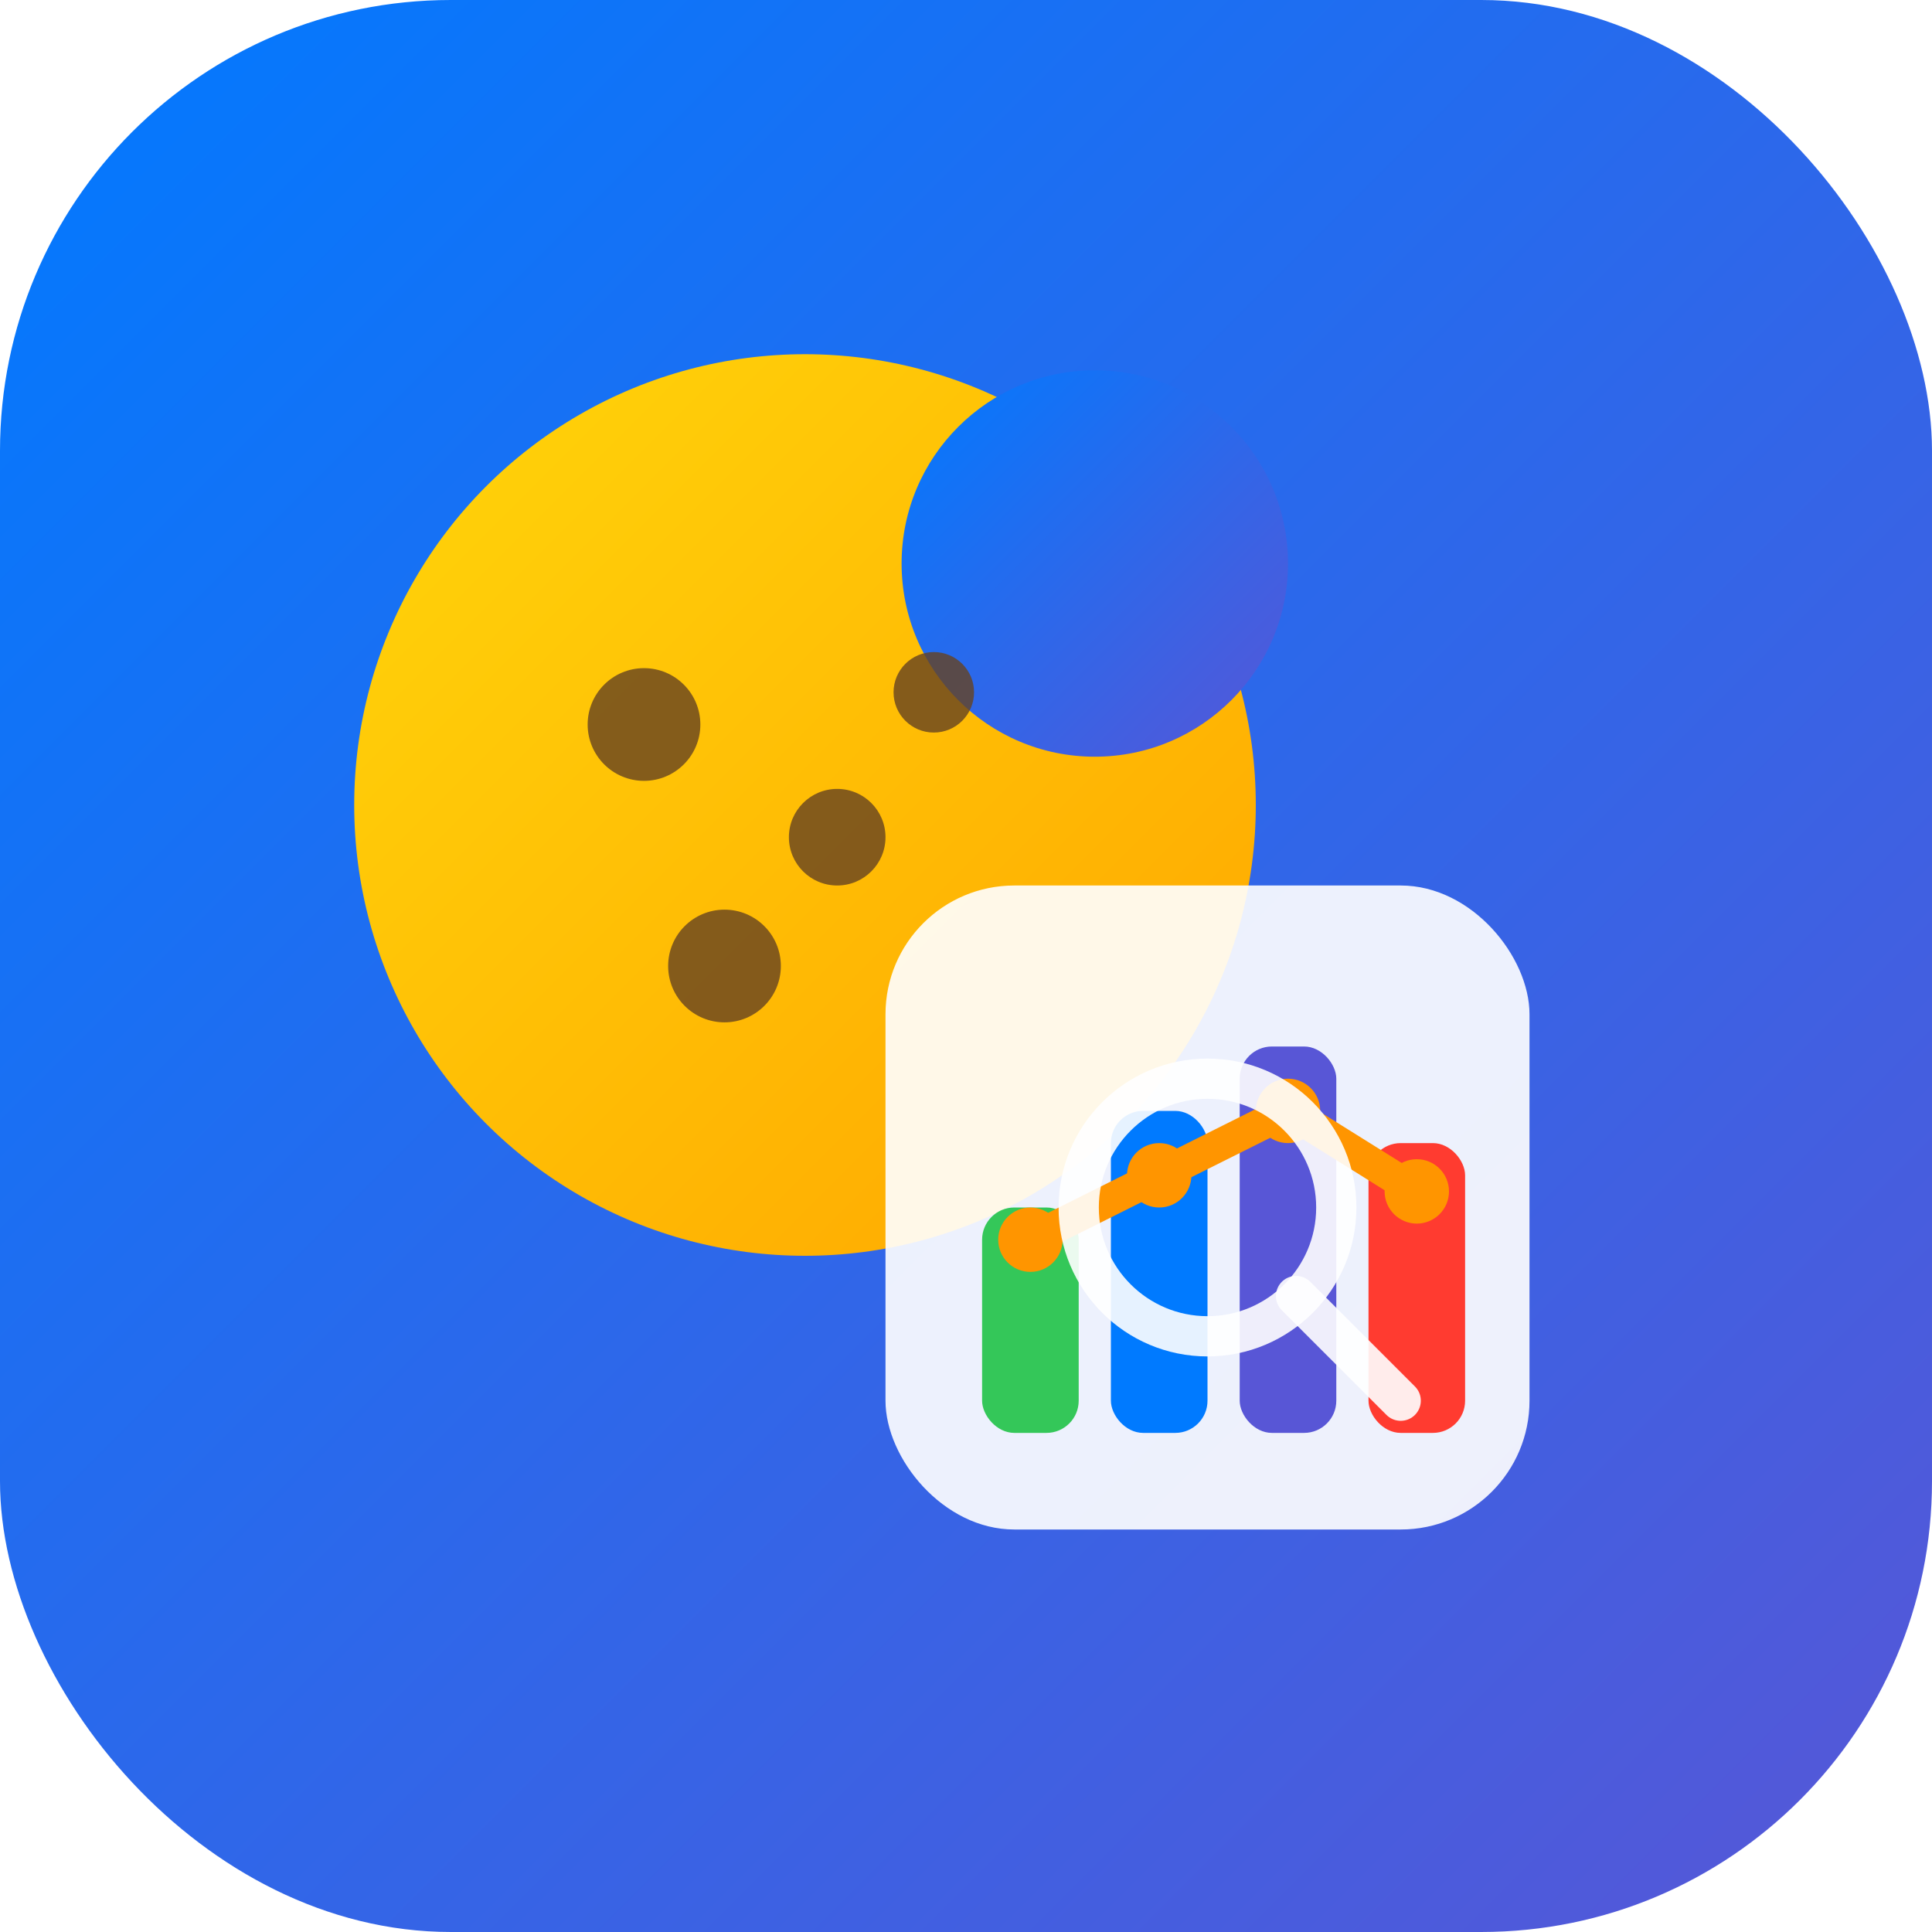 <svg width="120" height="120" viewBox="0 0 120 120" xmlns="http://www.w3.org/2000/svg">
  <!-- Background Circle with Gradient -->
  <defs>
    <linearGradient id="bgGradient" x1="0%" y1="0%" x2="100%" y2="100%">
      <stop offset="0%" style="stop-color:#007AFF;stop-opacity:1" />
      <stop offset="100%" style="stop-color:#5856D6;stop-opacity:1" />
    </linearGradient>
    
    <linearGradient id="cookieGradient" x1="0%" y1="0%" x2="100%" y2="100%">
      <stop offset="0%" style="stop-color:#FFD60A;stop-opacity:1" />
      <stop offset="100%" style="stop-color:#FFA500;stop-opacity:1" />
    </linearGradient>
    
    <filter id="shadow" x="-50%" y="-50%" width="200%" height="200%">
      <feDropShadow dx="0" dy="2" stdDeviation="3" flood-opacity="0.2"/>
    </filter>
  </defs>
  
  <!-- Main Background -->
  <rect width="120" height="120" rx="28" fill="url(#bgGradient)" />
  
  <!-- Cookie Base -->
  <circle cx="50" cy="50" r="28" fill="url(#cookieGradient)" filter="url(#shadow)" />
  
  <!-- Cookie Bite -->
  <circle cx="68" cy="35" r="12" fill="url(#bgGradient)" />
  
  <!-- Chocolate Chips -->
  <circle cx="40" cy="45" r="3.5" fill="#654321" opacity="0.8" />
  <circle cx="52" cy="52" r="3" fill="#654321" opacity="0.8" />
  <circle cx="45" cy="60" r="3.5" fill="#654321" opacity="0.8" />
  <circle cx="58" cy="43" r="2.5" fill="#654321" opacity="0.8" />
  
  <!-- Analytics Chart -->
  <g transform="translate(55, 55)">
    <!-- Chart Background -->
    <rect x="0" y="0" width="40" height="40" rx="8" fill="white" opacity="0.95" filter="url(#shadow)" />
    
    <!-- Chart Bars -->
    <rect x="6" y="20" width="6" height="14" rx="2" fill="#34C759" />
    <rect x="14" y="14" width="6" height="20" rx="2" fill="#007AFF" />
    <rect x="22" y="10" width="6" height="24" rx="2" fill="#5856D6" />
    <rect x="30" y="16" width="6" height="18" rx="2" fill="#FF3B30" />
    
    <!-- Chart Line -->
    <path d="M 9,22 L 17,18 L 25,14 L 33,19" stroke="#FF9500" stroke-width="2" fill="none" stroke-linecap="round" stroke-linejoin="round" />
    
    <!-- Chart Points -->
    <circle cx="9" cy="22" r="2" fill="#FF9500" />
    <circle cx="17" cy="18" r="2" fill="#FF9500" />
    <circle cx="25" cy="14" r="2" fill="#FF9500" />
    <circle cx="33" cy="19" r="2" fill="#FF9500" />
  </g>
  
  <!-- Magnifying Glass Accent -->
  <g transform="translate(75, 75)">
    <circle cx="0" cy="0" r="8" stroke="white" stroke-width="2.5" fill="none" opacity="0.9" />
    <line x1="5.5" y1="5.5" x2="12" y2="12" stroke="white" stroke-width="2.5" stroke-linecap="round" opacity="0.9" />
  </g>
</svg>
